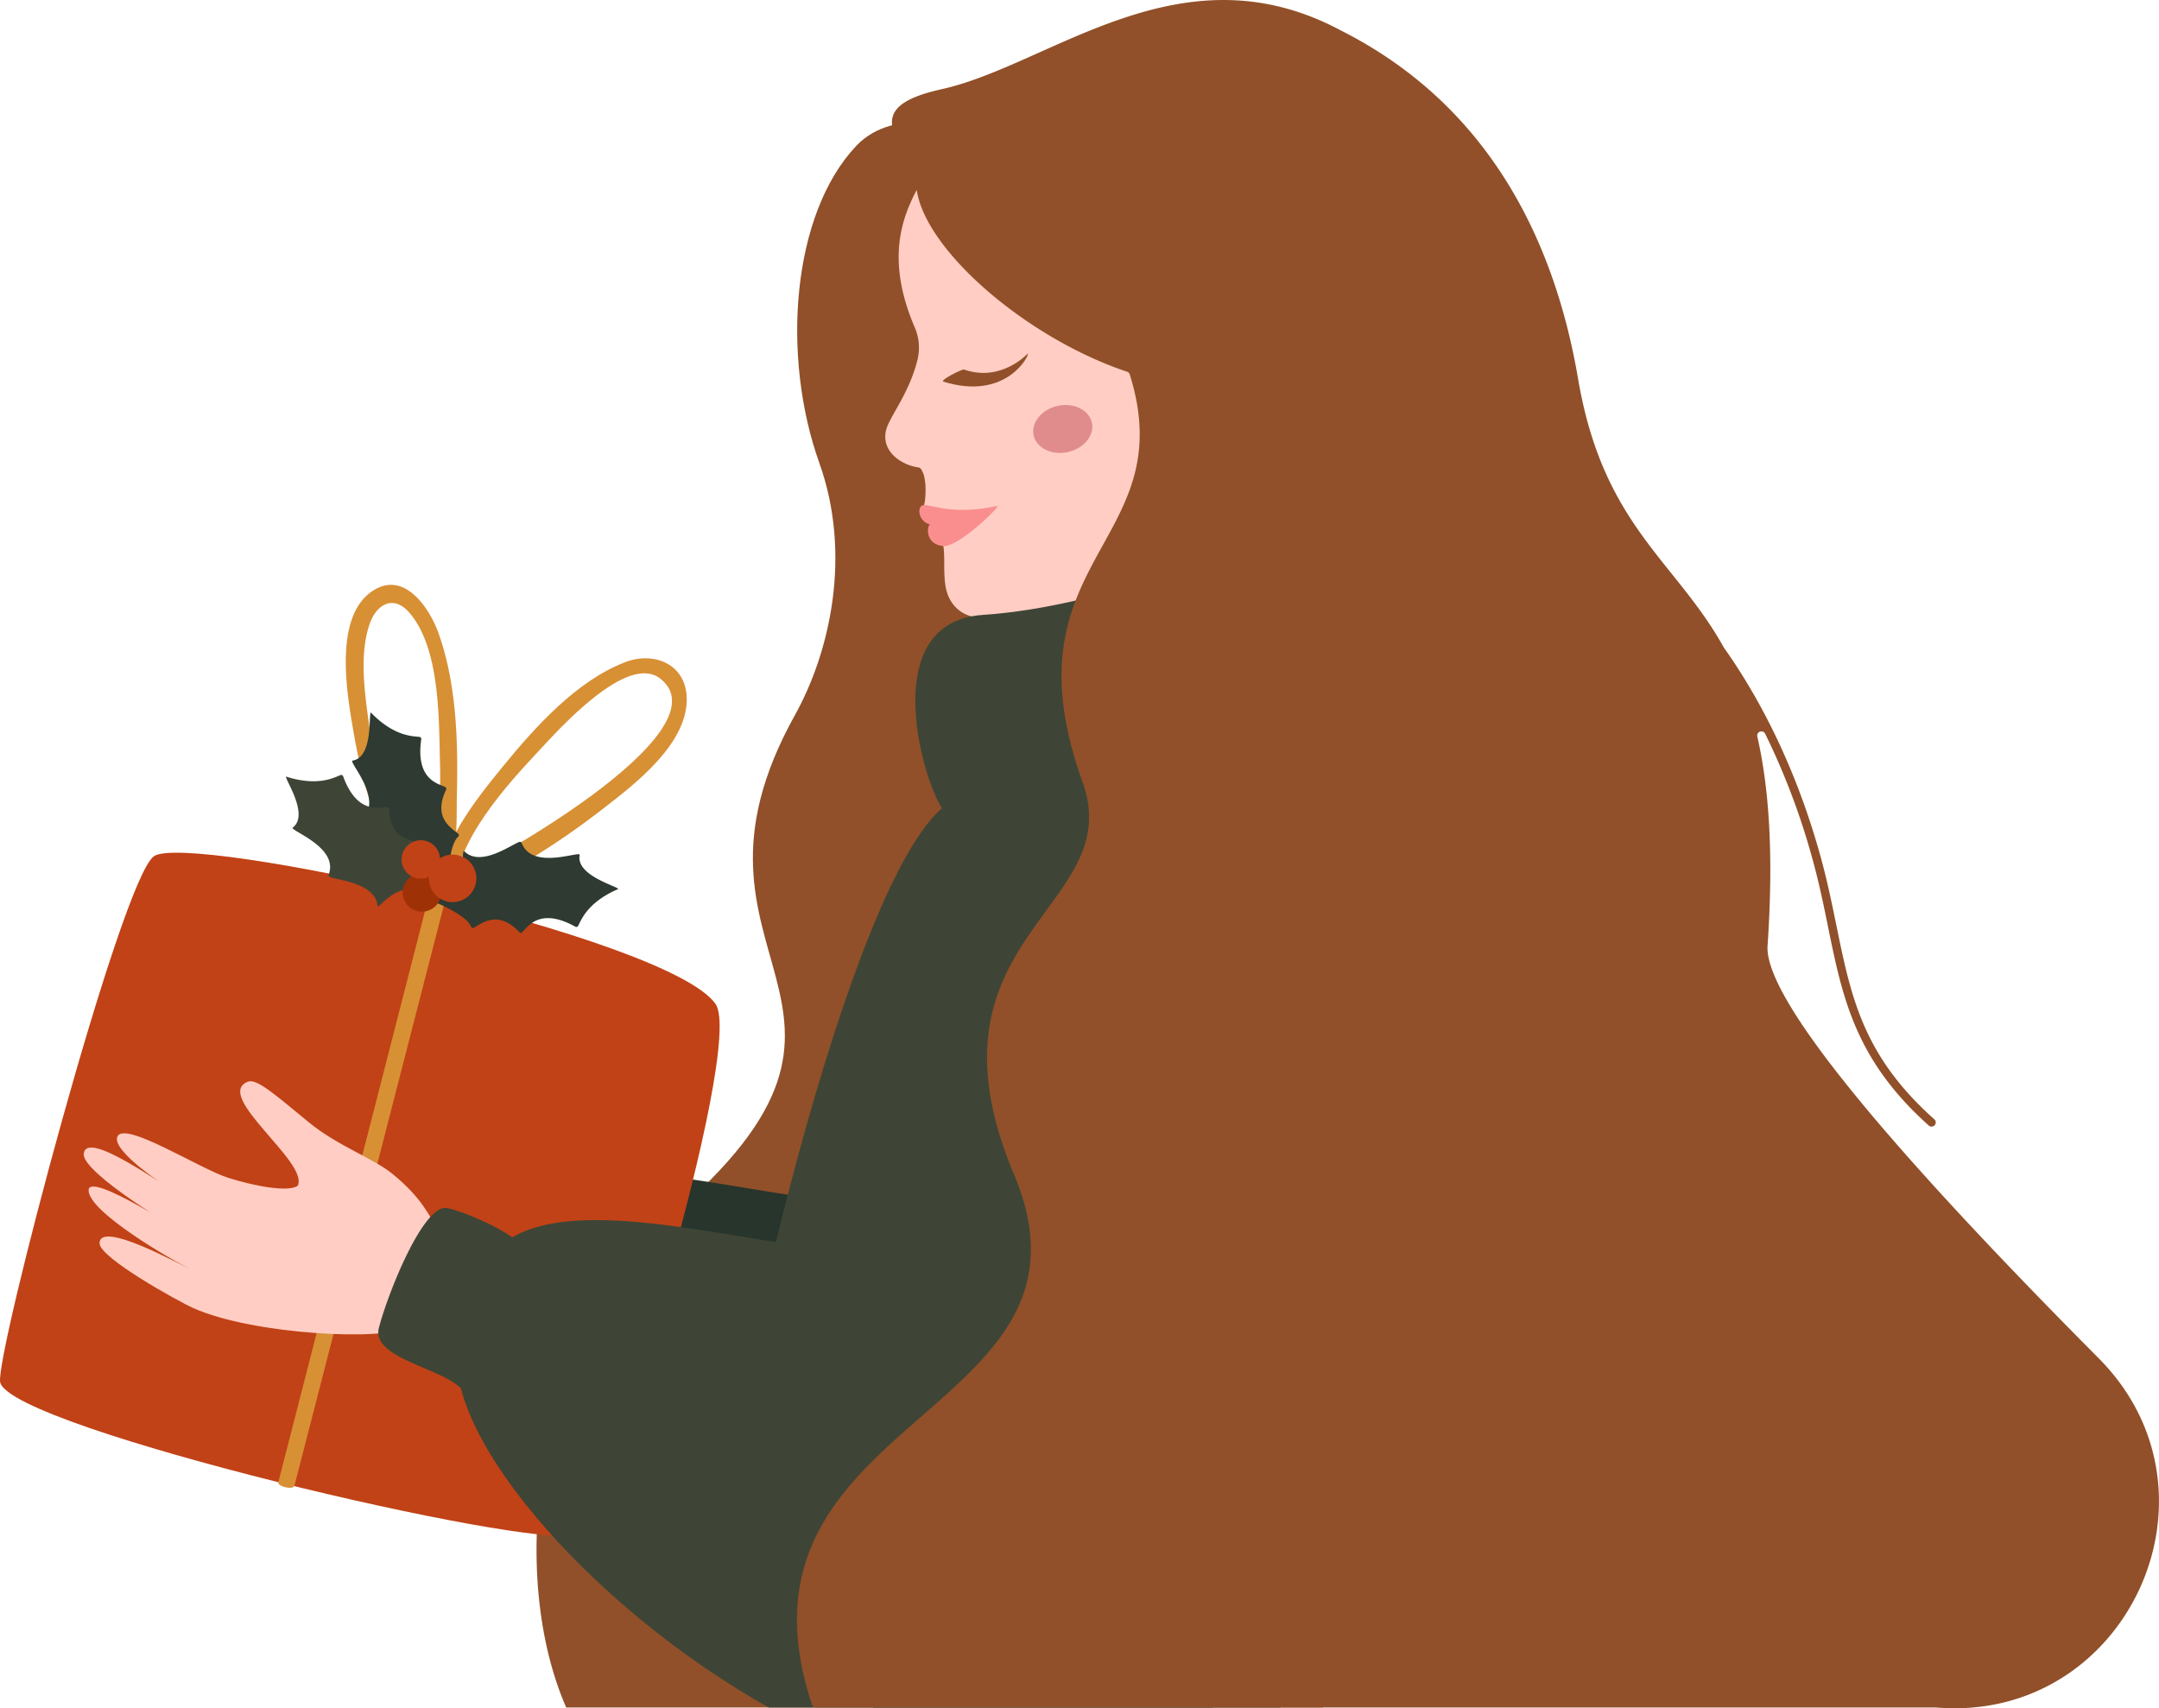 <?xml version="1.0" encoding="UTF-8"?> <svg xmlns="http://www.w3.org/2000/svg" viewBox="0 0 2114.2 1673.04"> <defs> <style>.cls-1{fill:#915029;}.cls-2{fill:#ffcdc3;}.cls-3{fill:#fa8e8e;}.cls-4{fill:#27352d;}.cls-5{fill:#c14216;}.cls-6{fill:#d89035;}.cls-7{fill:#2e3a32;}.cls-8{fill:#3e4536;}.cls-9{fill:#9f3106;}.cls-10{fill:#e08c8c;fill-rule:evenodd;}</style> </defs> <title>gfull</title> <g id="Слой_2" data-name="Слой 2"> <g id="woman"> <path class="cls-1" d="M554.43,1672.25h741c409.56-340.49,135.32-1240.59,43.94-1328.47C1219.49,228.71,970.18,115.07,970.18,115.07c-25,13.71-93-13.49-132,28.1C775.42,210,764.82,348.4,802.35,453.49c32,89.6,10.54,184.91-23.9,246.82-134.63,242,126,280-122.51,491.93C530.05,1299.67,493,1531.34,554.43,1672.25Z"></path> <path class="cls-2" d="M1053.24,658.44c1-2.85,2.08-8.33,2.81-15.74a342.76,342.76,0,0,0-6.11-51.31s-43.71,11.55-77.71,14c-19.2,1.39-34.72-3.59-42.78-19.82-10.28-20.69,1.66-56.33-12.82-63.12,0,0-.35-11.83-2.8-17.21-2.11-4.64-10.66-4.94-9.21-9.65,2.34-7.59,2.59-25.3-.92-32.79-1.12-2.41-2-4.73-4.61-5.08-14.85-2-35.9-14.3-31.62-35.54,2.72-13.47,22.9-36,31.21-70.75a50,50,0,0,0-2.85-30.64c-28.27-65.71-12.89-106.62,1.86-134.82,8.3,21.68,19,48.09,67.82,78.52,42.87,26.7,133.42,23.24,189.31,191.19C1219.7,650.67,1088.23,671.54,1053.24,658.44Z"></path> <path class="cls-3" d="M911.86,513.83c-13-2-14.6-18.82-7.21-19.15,9.49-.11,29.41,10.07,72.18.78C954.23,514.37,911.83,514.52,911.86,513.83Z"></path> <path class="cls-3" d="M911.07,513.06c-3.68,1.56-5.44,20.27,12.71,21.74,14.76,1.2,55.11-38.14,53.05-39.34C953.06,511.83,916.13,510.9,911.07,513.06Z"></path> <path class="cls-1" d="M1006.37,346.27c2.6.18-20.14,47-82.58,27.46-3.65-1.15,16.22-11.37,20-11.9C980.59,374.81,1006.37,346.27,1006.37,346.27Z"></path> <path class="cls-4" d="M451.33,1311.45h.07c27.07,107.57,204.13,285.8,404,360.8H1187c6.75-3.38,13.5-7,20.11-11,250-147.45,199.1-876.9,5.72-869.94-272.79,9.71-129,316-237,373.61-65.7,35.19-185.19,7.09-292.62-9-27-4.06-53.17-7.3-77.61-8.67-2-.14-3.93-.21-5.93-.21a6.51,6.51,0,0,0-1.17-.07c-38.7-1.51-72.38,2.41-96.89,16.6-13.71-10.13-45-24.38-63.29-28.65C415,1129.5,379.78,1218.55,371.1,1252,363.32,1281.83,430.53,1290.79,451.33,1311.45Z"></path> <path class="cls-5" d="M150.6,838.67C117.76,863.14-5.64,1330.68.2,1353.91c11.33,45.09,521.91,164.44,562.71,148.95,24.08-9.15,167.65-477.43,137.71-519.75C653.63,916.71,182.69,814.76,150.6,838.67Z"></path> <path class="cls-6" d="M434.27,865.29c36.61-14,278.79-148.4,212.32-200.68C614.12,639.06,546.68,715,528.06,734.9c-32.57,34.88-80.88,87.72-83.52,138.53C444,884,427.45,883.82,428,873.18c2.36-45.38,37.06-89.07,64.52-122.61,31.54-38.55,71.73-83.49,119.45-102,28.86-11.2,60.94,2.21,60.54,37-.5,43.81-50.58,82.11-81.35,106-46.21,35.84-98,68.83-152.89,89.75C428.34,885.11,424.45,869,434.27,865.29Z"></path> <path class="cls-6" d="M422.79,862.5c-6.5-.42-1.3,3-1.34-2.37,0-2.71,1.95-6.7,2.6-9.38,2.28-9.47,3.32-19.28,4.27-29a627,627,0,0,0,2.47-77.29c-1.05-42.63-.2-110.28-30.15-144.68C385.5,582.44,368.78,591.46,362,611c-8.82,25.53-6.06,56.25-2.78,82.46C366.34,750.3,383,826,428.67,865.09c8.07,6.9-4,18.23-12,11.36C373,839.11,355.26,769.87,346,715.75c-6.28-36.45-19.05-109.56,17.25-135.9,31.42-22.79,57,14.54,66.24,40.47,17.86,50.14,19.24,107.87,17.85,160.5-.37,14,2.45,100-24.75,98.21C412,878.35,412.16,861.81,422.79,862.5Z"></path> <path class="cls-6" d="M288.34,1455.06,438.43,872c1.13-4.42-1.48-9.32-5.85-10.4a8.12,8.12,0,0,0-10,5.78l-150,584.16C271.42,1455.85,287.2,1459.48,288.34,1455.06Z"></path> <path class="cls-7" d="M382.05,851.6c-2.33,5.45,36.71-19,50.25,20.21,1.75,1.79,5.18,0,6.93-.47-1.48-7.8.18-43.7,9.37-51.84a2,2,0,0,0,0-3.11c-8.36-6.5-24.34-16.52-11.77-42.92a2,2,0,0,0-.76-2.64c-5.82-3.23-29.43-6.34-23.57-46.79a2,2,0,0,0-1.56-2.3c-5.61-.87-24,.22-46.95-23.06-4.34-7.69,3.59,42.73-18.76,46.22C341,746.09,376,782.82,354.6,802a2,2,0,0,0-.31,2.72C359.82,811.26,390.84,831.06,382.05,851.6Z"></path> <path class="cls-7" d="M454.84,833.89c-4.27-4.11,4.74,41.06-36.71,39.82-2.29,1-1.79,4.87-2,6.65,7.83,1.38,40.81,15.66,45.16,27.13a2,2,0,0,0,2.92,1.08c9.08-5.53,24.23-17,44.62,4.54.3.32.72.7,1.16.62,4.48-.83,14.33-27.8,53.35-6.2a2,2,0,0,0,2.74-.66c2.81-5,8.34-22.48,38.19-35.7,8.72-1.33-41.24-11.78-36.58-33.92.36-4.32-46.37,15.33-56.72-11.45a2,2,0,0,0-2.44-1.26C500.44,827.39,470.93,849.39,454.84,833.89Z"></path> <path class="cls-8" d="M369.63,887.07c.53,5.91,23.34-34.1,53.83-6,2.38.74,4.54-2.5,5.88-3.7-5-6.17-20.53-38.58-16.29-50.09a2,2,0,0,0-1.5-2.74c-10.43-1.77-29.26-3-30.69-32.23a2,2,0,0,0-1.91-2c-6.66-.09-28.92,8.35-42.92-30a2,2,0,0,0-2.46-1.29c-5.35,1.88-21,11.54-52.27,1.91-7.47-4.72,23.39,35.94,5.36,49.6-3.1,3,45,18.83,35.31,45.84a2,2,0,0,0,1,2.55C331,862.07,367.65,864.82,369.63,887.07Z"></path> <circle class="cls-9" cx="413.17" cy="874.11" r="18.84" transform="translate(-528.98 657.02) rotate(-51.73)"></circle> <circle class="cls-5" cx="412.09" cy="841.77" r="18.84" transform="translate(-519.19 736.34) rotate(-57.46)"></circle> <circle class="cls-5" cx="443.24" cy="860.23" r="23.27" transform="translate(-415.91 414.9) rotate(-35.34)"></circle> <path class="cls-2" d="M385.14,1150.29c-19.25-16-54.3-27.73-83.06-51.4-34.23-28.18-50.95-42.86-59.4-39.49-34.16,13.62,60.62,79.39,48.82,101.89-9.42,6.81-44.2-.2-67.93-7.74-28.43-9-102.52-56.82-108.75-40.12-5.23,14,47.91,50.42,67.42,59.33-20.36-9.12-97.5-67.67-100.24-42.76-2,18.25,91.48,74.91,105,80.94-6.67-2.61-99.51-64-100.22-45.38-.83,21.51,85.73,71,99.27,77.07-8.47-3.23-88.69-48.24-88.56-25,.08,14.41,78.12,57.37,91.65,63.42,59.67,26.66,190.87,32.27,207.3,18.73,23.83-19.64,49.41-70.18,34.27-92.75C419.72,1190.63,414.82,1174.94,385.14,1150.29Z"></path> <path class="cls-8" d="M1313.38,752.41S1020,717.46,926,788.6c-96.9,73.31-214.86,605.3-212.46,681.88l779.87,6.24S1460.67,830.1,1313.38,752.41Z"></path> <path class="cls-8" d="M451.33,1359.66h.07c22.31,88.63,146.48,225.26,301.37,312.59h500.74c196.06-205,139.66-839.16-40.7-832.68-272.79,9.71-129,316-237,373.6-65.7,35.2-185.19,7.1-292.62-9-27-4.06-53.17-7.3-77.61-8.68-2-.13-3.93-.2-5.93-.2a6.51,6.51,0,0,0-1.17-.07c-38.7-1.52-72.38,2.41-96.89,16.6-13.71-10.13-45-24.38-63.29-28.65-23.28-5.44-58.54,83.6-67.22,117.07C363.32,1330,430.53,1339,451.33,1359.66Z"></path> <path class="cls-8" d="M962.4,602.21c125.56-8.43,226.5-67.08,311.69-48.71,41.77,9,65.94,209.8,36,207.64-156-11.25-275.26.15-382.45,34.53C915.09,799.69,847.05,610,962.4,602.21Z"></path> <path class="cls-1" d="M799,1672.25h1096.7c186.33,15.7,291.32-209.28,159.52-341.93C1884.9,1158.89,1726.92,984.72,1730.9,926.2c6.1-90,1.35-155-10.07-204.93a4.11,4.11,0,0,1,7.69-2.72,694.67,694.67,0,0,1,46,121.5c6.68,24,11.3,46.48,15.7,68.25,14.1,68.93,26.51,129.58,98.51,194a4.11,4.11,0,0,0,6.86-3h0a4.1,4.1,0,0,0-1.38-3.06c-69.77-62.26-81.49-119.34-95.86-189.54-4.48-21.9-9.09-44.49-15.84-68.8-26.2-94.36-64.56-161.59-94.23-203.4l-.22-.35c-47.45-85.4-118.23-119.27-142.73-263.17-23.76-139.46-90-269.21-232-341V30C1156.13-54.41,1028.93,63.77,921.7,87.46c-87.6,19.42-30.51,54.13-24,98.55,8.82,60.12,108.75,145.59,206,178.05a4.11,4.11,0,0,1,2.62,2.66C1158.36,532.93,981.1,546.58,1060.13,766c44.83,124.23-165.36,150.54-67.08,384.42,99.87,237.57-292,234.86-197.91,519.07A4.12,4.12,0,0,0,799,1672.25Z"></path> <path class="cls-10" d="M1035.79,397.51c-15.74,3.42-26.31,16.33-23.6,28.82s17.7,19.84,33.43,16.42,26.31-16.33,23.6-28.81-17.7-19.85-33.43-16.43Z"></path> </g> </g> </svg> 